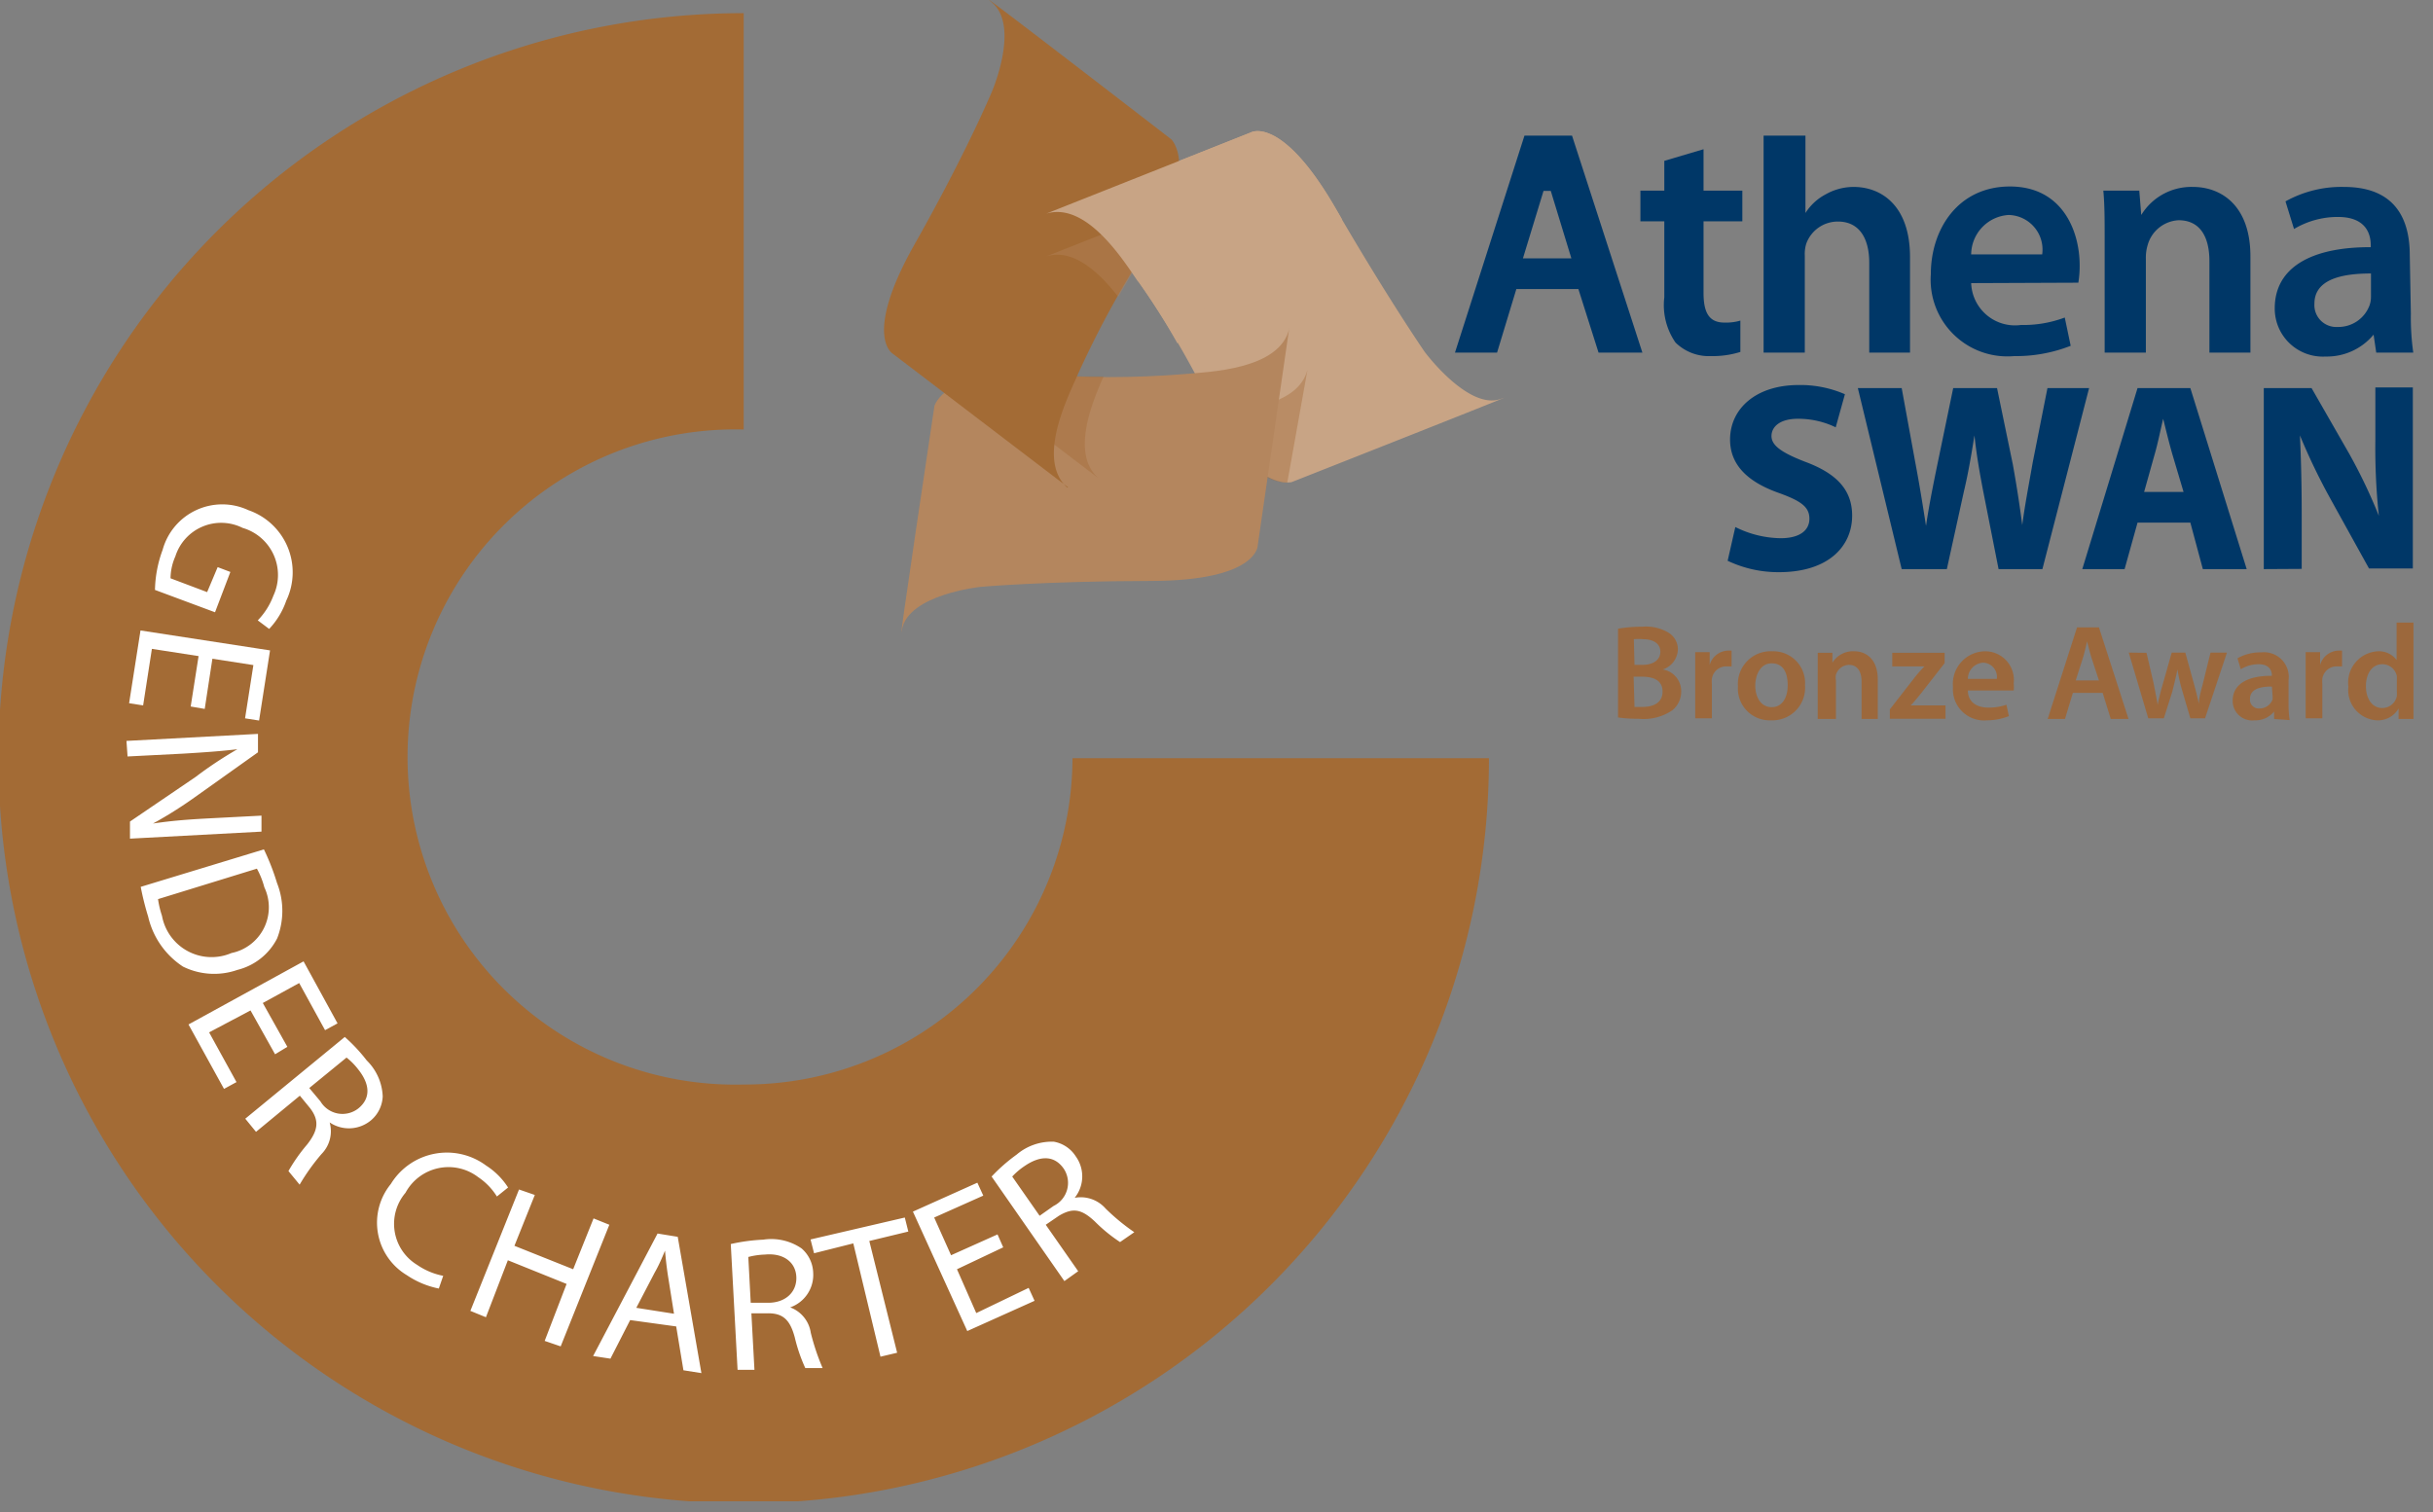<svg xmlns="http://www.w3.org/2000/svg"
  width="111"
  height="69"
  viewBox="0 0 111 69"
  fill="none">
  <rect x="0" y="0" width="111" height="69" fill="#808080" stroke="none"/>
  <g clip-path="url(#a)">
    <path d="M33.93 49.49a14.95 14.95 0 1 1 0-29.89V.6a34 34 0 1 0 34 34h-19a14.939 14.939 0 0 1-15 14.89"
      fill="#A36B35"></path>
    <path d="M77.72 6.81V8.7h1.77v1.4h-1.77v3.26c0 .89.24 1.36.95 1.36.246.009.493-.021.73-.09v1.43c-.437.136-.893.2-1.35.19a2.168 2.168 0 0 1-1.61-.62 3 3 0 0 1-.51-2.06V10.1h-1.09V8.7h1.09V7.34l1.79-.53zm12.21 6.11a2 2 0 0 0 2.27 1.91c.682.014 1.36-.1 2-.34l.27 1.29a6.828 6.828 0 0 1-2.58.47 3.5 3.5 0 0 1-3.8-3.74c0-2.05 1.24-4 3.61-4s3.18 2 3.18 3.6c.002.264-.018.529-.06.79l-4.89.02zm3.24-1.31a1.58 1.58 0 0 0-1.53-1.8 1.82 1.82 0 0 0-1.71 1.8h3.24zm2.85-.71c0-.85 0-1.56-.06-2.2h1.64l.09 1.11a2.68 2.68 0 0 1 2.36-1.28c1.28 0 2.62.84 2.62 3.17v4.39h-1.87v-4.17c0-1.06-.39-1.87-1.41-1.87a1.55 1.55 0 0 0-1.41 1.14 1.998 1.998 0 0 0-.08.61v4.29h-1.88V10.9zm13.97 3.41c-.01.595.027 1.19.11 1.78h-1.69l-.12-.82a2.77 2.77 0 0 1-2.19 1 2.194 2.194 0 0 1-2.145-1.328 2.197 2.197 0 0 1-.175-.872c0-1.86 1.66-2.8 4.38-2.79v-.09c0-.48-.19-1.29-1.5-1.29a3.89 3.89 0 0 0-2 .55l-.39-1.26a5.248 5.248 0 0 1 2.67-.66c2.37 0 3 1.51 3 3.11l.05 2.67zm-1.82-1.83c-1.32 0-2.58.26-2.58 1.38a.999.999 0 0 0 1.06 1.06 1.517 1.517 0 0 0 1.46-1c.044-.132.064-.27.06-.41v-1.03zm-23.6-3.95a2.6 2.6 0 0 0-1.28.34 2.43 2.43 0 0 0-.92.85V6.19h-1.91v9.9h1.88v-4.42c-.01-.19.013-.38.07-.56a1.53 1.53 0 0 1 1.44-1c1 0 1.43.8 1.43 1.88v4.1h1.86v-4.36c0-2.36-1.32-3.2-2.57-3.2zM71.72 6.19h-2.17l-3.17 9.9h1.92l.88-2.9h2.83l.92 2.9h2l-3.21-9.9zm-2.24 5.6l.94-3.08h.33l.94 3.08h-2.21zm9.69 12.26c.642.325 1.35.5 2.07.51.86 0 1.31-.35 1.31-.89s-.39-.81-1.38-1.17c-1.37-.48-2.24-1.24-2.24-2.44 0-1.41 1.18-2.49 3.13-2.49a5.081 5.081 0 0 1 2.11.42l-.42 1.51a3.921 3.921 0 0 0-1.73-.39c-.81 0-1.2.36-1.2.79 0 .43.47.76 1.53 1.17 1.46.54 2.15 1.3 2.15 2.46 0 1.39-1.07 2.58-3.34 2.58a5.369 5.369 0 0 1-2.34-.52l.35-1.54zm7.59 1.92l-2-8.26h2l.62 3.39c.19 1 .36 2.06.49 2.9.13-.9.33-1.89.54-2.91l.7-3.38h2l.72 3.48c.18 1 .31 1.85.43 2.77.12-.92.31-1.89.48-2.87l.67-3.38h1.9l-2.13 8.26h-2l-.7-3.55c-.16-.84-.3-1.61-.4-2.55-.15.93-.28 1.71-.48 2.55l-.78 3.55h-2.06zm10.76-2.12l-.59 2.12H95l2.52-8.26h2.41l2.57 8.26h-2l-.57-2.12h-2.41zm2.1-1.4l-.52-1.75c-.14-.49-.29-1.1-.41-1.59-.12.49-.24 1.11-.38 1.59l-.49 1.75h1.8zm3.66 3.52v-8.26h2.18l1.72 3c.51.913.961 1.859 1.35 2.83a29.184 29.184 0 0 1-.16-3.46v-2.4h1.71v8.26h-2l-1.76-3.18a28.128 28.128 0 0 1-1.39-2.89c.05 1.09.08 2.26.08 3.6v2.49l-1.73.01z"
      fill="#003767"></path>
    <path d="M73.82 28.69a6.229 6.229 0 0 1 1.1-.09 2 2 0 0 1 1.2.27.89.89 0 0 1 .43.78 1 1 0 0 1-.69.9 1 1 0 0 1 .84 1 1.091 1.091 0 0 1-.4.86 2.33 2.33 0 0 1-1.55.39 6.263 6.263 0 0 1-.93-.06v-4.05zm.75 1.65h.36c.53 0 .82-.25.82-.6s-.29-.57-.78-.57a2.007 2.007 0 0 0-.43 0l.03 1.17zm0 1.92h.36c.49 0 .92-.18.92-.7s-.42-.68-.94-.68h-.38l.04 1.38zm2.77-1.5v-1H78v.58a.9.9 0 0 1 .82-.65H79v.72h-.22a.66.66 0 0 0-.68.57c-.006.08-.006.16 0 .24v1.56h-.76v-2.02zm5.01.51a1.488 1.488 0 0 1-1.55 1.6 1.448 1.448 0 0 1-1.51-1.55 1.492 1.492 0 0 1 1.56-1.6 1.45 1.45 0 0 1 1.5 1.55zm-2.27 0c0 .58.28 1 .75 1s.73-.42.73-1c0-.58-.21-1-.73-1s-.75.53-.75 1.03v-.03zm2.85-.58v-.9h.67v.45a1.1 1.1 0 0 1 1-.52c.52 0 1.07.34 1.07 1.3v1.79h-.74V31.1c0-.43-.17-.76-.58-.76a.64.64 0 0 0-.59.45.661.661 0 0 0 0 .25v1.77h-.83v-2.12zm3.29 1.68l1.13-1.45c.14-.18.29-.35.45-.51h-1.47v-.62h2.39v.47l-1.1 1.41c-.15.18-.29.36-.45.52h1.59v.61h-2.54v-.43zm3.56-.86c0 .55.44.78.92.78.285.006.57-.038.84-.13l.11.52a2.74 2.74 0 0 1-1 .19 1.421 1.421 0 0 1-1.55-1.52 1.49 1.49 0 0 1 1.47-1.63 1.31 1.31 0 0 1 1.3 1.47 1.27 1.27 0 0 1 0 .32h-2.09zm1.32-.53a.649.649 0 0 0-.62-.74.74.74 0 0 0-.7.74h1.32zm3.47.64l-.36 1.19h-.79l1.34-4.18h1l1.35 4.18h-.81l-.37-1.19h-1.36zm1.19-.57l-.33-1c-.08-.25-.15-.54-.21-.78-.06.24-.12.53-.2.78l-.32 1h1.06zm2.17-1.26l.32 1.37c.06.32.13.65.19 1 .066-.338.15-.671.25-1l.39-1.38h.62l.37 1.34c.1.35.18.68.25 1 0-.33.12-.66.2-1l.33-1.34h.75l-1 3h-.67l-.36-1.23a8.002 8.002 0 0 1-.23-1c-.07.37-.15.66-.23 1l-.39 1.23h-.71l-.89-3 .81.01zm5.82 3.02v-.34a1.087 1.087 0 0 1-.89.4.891.891 0 0 1-1-.89c0-.76.68-1.15 1.79-1.14 0-.2-.08-.53-.61-.53a1.58 1.58 0 0 0-.81.23l-.15-.5a2.11 2.11 0 0 1 1.09-.27 1.128 1.128 0 0 1 1.24 1.27v1.09c-.001.244.015.488.05.73l-.71-.05zm-.1-1.48c-.54 0-1 .11-1 .57a.393.393 0 0 0 .116.314.402.402 0 0 0 .314.116.63.63 0 0 0 .6-.41 1.206 1.206 0 0 0 0-.17l-.03-.42zm1.54-.57v-1h.66v.58a.901.901 0 0 1 .82-.65h.18v.72h-.22a.658.658 0 0 0-.68.57c-.006.08-.006.16 0 .24v1.56h-.76v-2.02zm4.92-2.35v4.4h-.68v-.48a1.083 1.083 0 0 1-1 .54 1.382 1.382 0 0 1-1.29-1.54 1.423 1.423 0 0 1 .322-1.1 1.432 1.432 0 0 1 1.028-.51 1.001 1.001 0 0 1 .85.4v-1.71h.77zm-.76 2.64a1.335 1.335 0 0 0 0-.2.673.673 0 0 0-.65-.54c-.49 0-.76.44-.76 1s.27 1 .75 1a.68.68 0 0 0 .66-.54 1.347 1.347 0 0 0 0-.22v-.5z"
      fill="#9C683C"></path>
    <path d="M47.73 9.75l9.34-3.71s1.39-.78 3.83 3.42c2.44 4.2 4.1 6.6 4.1 6.6s2 2.69 3.48 2.14c1.48-.55-9.55 3.8-9.55 3.8s-1.69.44-3.5-3.15a42.638 42.638 0 0 0-3.48-6c-.62-.89-2.33-3.67-4.19-3.1"
      fill="#C8A485"></path>
    <path opacity=".4"
      d="M55.37 18.78v.07c1.5 3 2.91 3.18 3.36 3.17l.92-5.14c-.43 1.63-2.94 1.84-4.31 1.9"
      fill="#A36B35"></path>
    <path d="M58.82 14.96l-1.44 9.94s0 1.6-4.87 1.61c-4.87.01-7.77.27-7.77.27s-3.3.34-3.59 1.95c-.29 1.61 1.48-10.2 1.48-10.2s.46-1.68 4.48-1.46c2.306.185 4.624.185 6.93 0 1.08-.1 4.35-.19 4.78-2.08"
      fill="#B4865E"></path>
    <path opacity=".4"
      d="M50.11 21.82c-1.24-1.11-.32-3.38.24-4.64-.88 0-2 0-3.24-.11a8.2 8.2 0 0 0-2.89.26l5.89 4.49z"
      fill="#A36B35"></path>
    <path d="M48.73 22.24l-8-6.1s-1.38-.79 1-5 3.52-6.95 3.52-6.95 1.3-3 0-4.08 8.19 6.25 8.19 6.25 1.25 1.22-.9 4.62a43.997 43.997 0 0 0-3.35 6.07c-.43 1-1.94 3.9-.5 5.2"
      fill="#A36B35"></path>
    <path opacity=".4"
      d="M53.39 9.46l-5.66 2.24c1.26-.39 2.46.78 3.29 1.85.42-.73.93-1.58 1.56-2.58.31-.48.582-.985.81-1.51"
      fill="#B4865E"></path>
    <path d="M51.93 12.85a30.324 30.324 0 0 1 1.79 2.82 13.77 13.77 0 0 1 7.51-5.65c-.1-.19-.21-.37-.32-.56-2.44-4.2-3.83-3.42-3.83-3.42l-9.35 3.71c1.86-.57 3.57 2.21 4.19 3.1"
      fill="#C8A485"></path>
    <path d="M7.07 26.92a5.56 5.56 0 0 1 .35-1.83 2.82 2.82 0 0 1 3.91-1.81 3 3 0 0 1 1.73 4.13c-.165.48-.43.92-.78 1.29l-.52-.39c.31-.32.553-.702.71-1.12a2.238 2.238 0 0 0-1.4-3.1A2.191 2.191 0 0 0 8 25.39a2.52 2.52 0 0 0-.22 1l1.67.63.48-1.14.58.22-.7 1.84-2.74-1.02zm1.63 5.32l.36-2.3-2.13-.33-.4 2.58-.64-.1.52-3.32 5.91.91-.5 3.2-.64-.1.38-2.43-1.87-.29-.35 2.29-.64-.11zm-2.93 1.57l6-.32v.84L8.86 36.4c-.603.43-1.23.824-1.88 1.18.8-.12 1.52-.18 2.45-.23l2.5-.13v.73l-6 .32v-.78l3-2.04c.606-.46 1.24-.88 1.9-1.26-.75.09-1.47.14-2.46.2l-2.55.13-.05-.71zm6.27 4.95c.24.497.44 1.012.6 1.54a3.45 3.45 0 0 1 0 2.53 2.79 2.79 0 0 1-1.81 1.43 3.212 3.212 0 0 1-2.48-.15 3.72 3.72 0 0 1-1.59-2.28 12.69 12.69 0 0 1-.34-1.36l5.62-1.71zm-4.83 2.27c.037.258.097.513.18.76a2.3 2.3 0 0 0 3.17 1.7 2.13 2.13 0 0 0 1.5-3 3.689 3.689 0 0 0-.34-.85l-4.51 1.39zm5.34 7.08l-1.12-2-1.89 1 1.25 2.27-.57.31-1.62-2.94 5.25-2.88 1.55 2.83-.57.31-1.18-2.15-1.66.91 1.12 2-.56.34zm3.18-.79c.367.324.702.682 1 1.07a2.43 2.43 0 0 1 .73 1.64 1.51 1.51 0 0 1-.53 1.09 1.57 1.57 0 0 1-1.89.1 1.48 1.48 0 0 1-.37 1.44c-.375.436-.71.904-1 1.4l-.51-.62c.244-.43.529-.834.85-1.21.52-.66.56-1.11.13-1.67l-.46-.56-2 1.65-.49-.6 4.54-3.73zm-1.62 2.33l.51.61a1.17 1.17 0 0 0 1.73.32c.6-.49.5-1.14 0-1.77a3.05 3.05 0 0 0-.54-.55l-1.7 1.39zm5.91 9.15a4 4 0 0 1-1.46-.61 2.79 2.79 0 0 1-.73-4.16 3 3 0 0 1 4.35-.84 3.3 3.3 0 0 1 1 1l-.51.41a2.89 2.89 0 0 0-.85-.88 2.23 2.23 0 0 0-3.32.71 2.191 2.191 0 0 0 .53 3.29 3.14 3.14 0 0 0 1.19.5l-.2.58zm4.38-4.27l-.93 2.32 2.68 1.07.93-2.32.72.29-2.22 5.55-.73-.25 1-2.6-2.68-1.08-1 2.6-.71-.29 2.22-5.54.72.25zm4.35 5.71l-.9 1.76-.79-.12L30 56.29l.92.15L32 62.66l-.82-.13-.33-2-2.1-.29zm2-.29l-.28-1.76c-.06-.4-.1-.77-.13-1.12-.14.34-.29.69-.47 1l-.84 1.61 1.72.27zm2.59-3.18a8.286 8.286 0 0 1 1.48-.2 2.44 2.44 0 0 1 1.75.4 1.53 1.53 0 0 1 .53 1.11 1.57 1.57 0 0 1-1.05 1.58 1.46 1.46 0 0 1 .94 1.16c.136.55.316 1.089.54 1.61h-.79a7.428 7.428 0 0 1-.48-1.4c-.22-.82-.55-1.11-1.25-1.1h-.73l.14 2.58h-.77l-.31-5.74zm.91 2.68h.79c.83 0 1.33-.52 1.29-1.2-.04-.68-.62-1.08-1.43-1a3.348 3.348 0 0 0-.76.11l.11 2.09zm4.68-2.71l-1.79.45-.16-.63 4.3-1 .16.64-1.78.43 1.27 5.1-.76.18-1.24-5.17zm6.84.18l-2.11 1 .88 2 2.39-1.15.27.59-3.07 1.38-2.48-5.45 2.94-1.32.27.59-2.24 1 .77 1.72 2.12-.95.26.59zm-.53-3.23a7.84 7.84 0 0 1 1.14-1 2.48 2.48 0 0 1 1.7-.59 1.492 1.492 0 0 1 1 .67 1.56 1.56 0 0 1-.05 1.89 1.51 1.51 0 0 1 1.41.49c.404.398.843.76 1.31 1.08l-.65.45a7.18 7.18 0 0 1-1.15-.94c-.61-.57-1-.64-1.64-.26l-.6.41 1.48 2.12-.63.45-3.32-4.77zm2.19 1.79l.64-.45a1.17 1.17 0 0 0 .46-1.7c-.44-.63-1.09-.59-1.77-.13-.212.14-.407.304-.58.49l1.25 1.79z"
      fill="#fff"></path>
  </g>
  <defs>
    <clipPath id="a">
      <path fill="#fff"
        d="M0 0h110.13v68.51H0z"></path>
    </clipPath>
  </defs>
</svg>